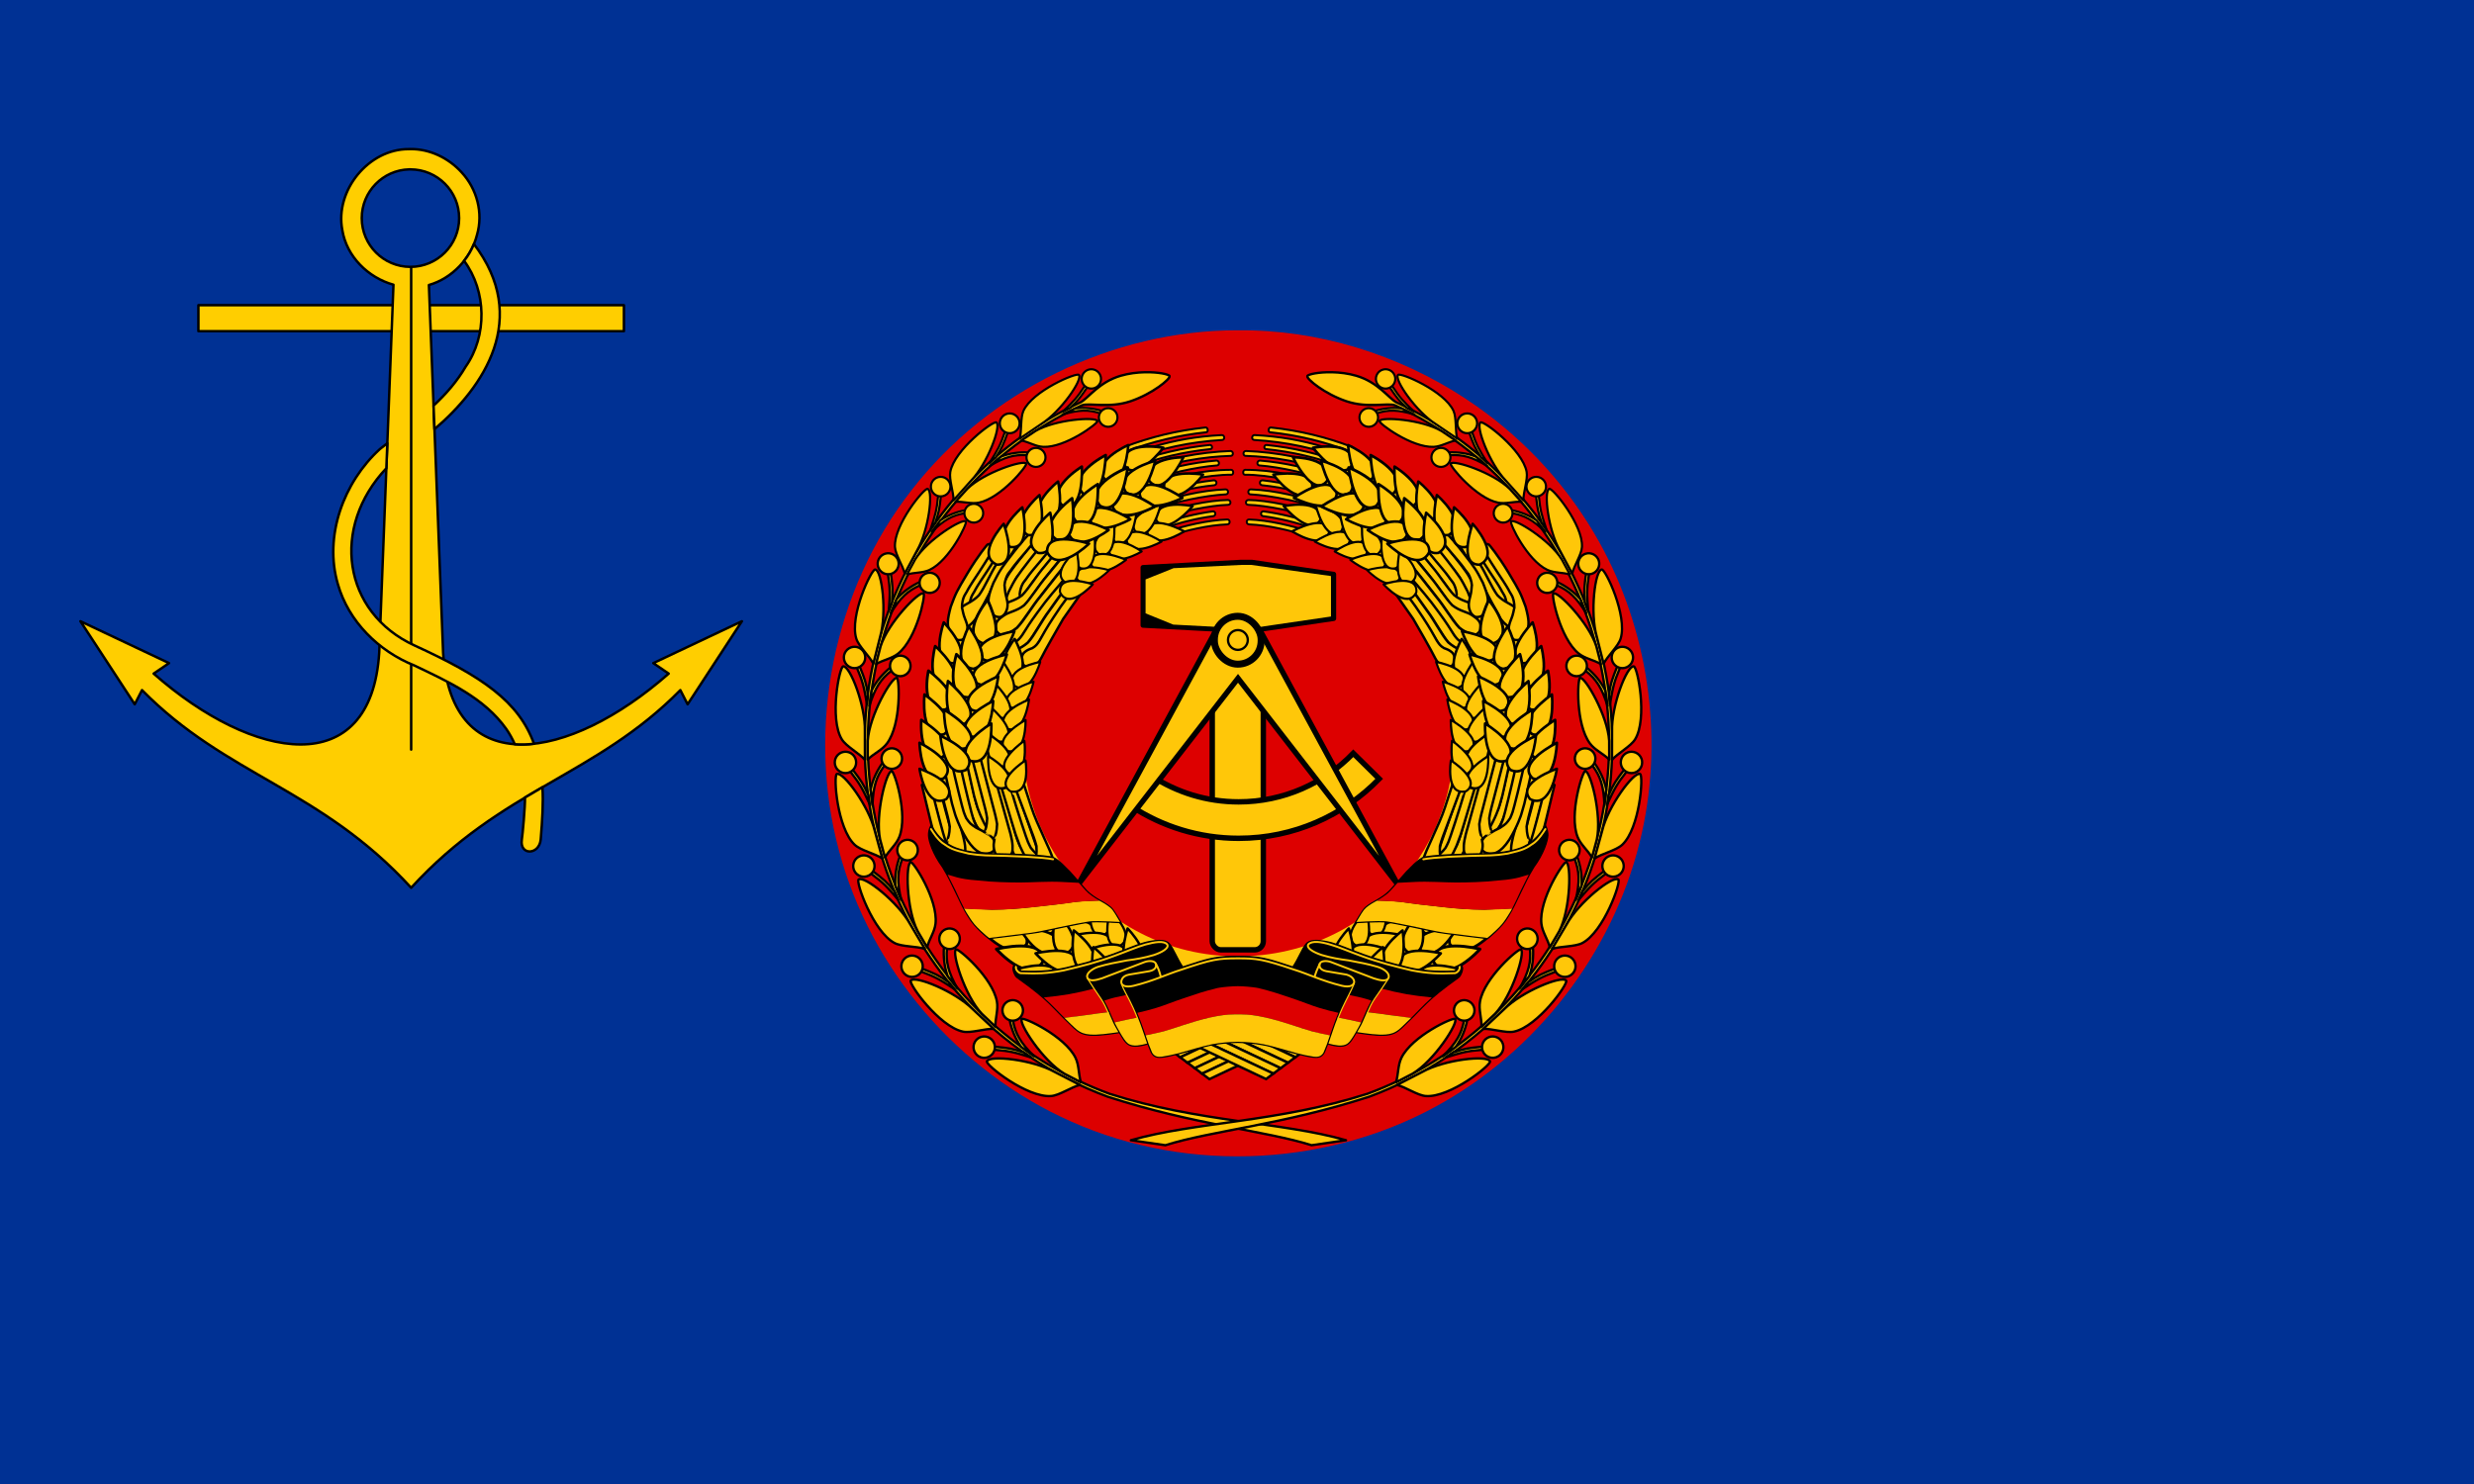 <?xml version="1.0" encoding="UTF-8" standalone="no"?>
<!-- Created with Inkscape (http://www.inkscape.org/) -->

<svg id="svg1379" sodipodi:version="0.32" inkscape:version="1.4 (86a8ad7, 2024-10-11)" width="1050" height="630" sodipodi:docname="OF-8_Command_flag_admiral_and_Chief_VM.svg" version="1.0" xmlns:inkscape="http://www.inkscape.org/namespaces/inkscape" xmlns:sodipodi="http://sodipodi.sourceforge.net/DTD/sodipodi-0.dtd" xmlns:xlink="http://www.w3.org/1999/xlink" xmlns="http://www.w3.org/2000/svg" xmlns:svg="http://www.w3.org/2000/svg" xmlns:rdf="http://www.w3.org/1999/02/22-rdf-syntax-ns#" xmlns:cc="http://creativecommons.org/ns#" xmlns:dc="http://purl.org/dc/elements/1.1/">
  <defs id="defs1382" />
  <sodipodi:namedview showgrid="false" id="base" pagecolor="#ffffff" bordercolor="#666666" borderopacity="1.0" inkscape:pageopacity="0.0" inkscape:pageshadow="2" inkscape:window-width="1366" inkscape:window-height="705" inkscape:zoom="1" inkscape:cx="525" inkscape:cy="315" inkscape:window-x="-8" inkscape:window-y="-8" inkscape:current-layer="g4161" showguides="true" inkscape:guide-bbox="true" inkscape:showpageshadow="false" inkscape:pagecheckerboard="0" inkscape:deskcolor="#d1d1d1" inkscape:window-maximized="1" />
  <g id="g10806" transform="translate(-896.575,-868.58)">
    <g id="g2552">
      <g id="g4161">
        <rect style="fill:#003194;fill-opacity:1;fill-rule:nonzero;stroke:none;stroke-width:6;stroke-linecap:butt;stroke-linejoin:round;stroke-miterlimit:4;stroke-dasharray:none;stroke-opacity:1" id="rect2884" width="1050" height="630" x="896.575" y="868.58" />
        <g id="g2700" transform="matrix(0.167,0,0,0.167,1136.478,904.649)">
          <path id="path1533" d="m 1709.312,623.606 c -319.049,-0.416 -633.726,154.282 -828.814,405.897 -199.375,254.651 -269.08,604.888 -184.832,917.096 80.423,302.315 303.9,561.717 589.463,688.135 301.629,135.279 667.887,114.685 952.804,-52.277 250.703,-145.742 435.578,-398.395 498.274,-681.67 55.295,-248.15 15.291,-515.764 -107.914,-737.778 -75.882,-136.555 -183.1,-255.238 -310.594,-345.265 -165.94,-117.545 -366.5,-187.833 -570.547,-193.699 -12.608,-0.415 -25.227,-0.52 -37.841,-0.437 z" style="opacity:1;fill:#dd0000;fill-opacity:1;fill-rule:nonzero;stroke:none;stroke-width:4;stroke-linecap:butt;stroke-linejoin:round;stroke-miterlimit:4;stroke-dasharray:none;stroke-opacity:1" />
          <path id="rect1" style="fill:#ffc709;stroke-width:13.44;stroke-linejoin:bevel;paint-order:stroke fill markers" d="m 1104.994,1570.831 h 1211.162 l -177.044,722.677 h -857.074 z" sodipodi:nodetypes="ccccc" />
          <path style="fill:#dd0000;fill-opacity:1;fill-rule:nonzero;stroke:none;stroke-width:2.086;stroke-linecap:butt;stroke-linejoin:round;stroke-miterlimit:4;stroke-dasharray:none;stroke-opacity:1" d="m 1709.916,1119.83 c -166.411,-0.217 -330.542,80.472 -432.297,211.71 -103.991,132.822 -140.348,315.501 -96.406,478.344 41.948,157.683 158.51,292.984 307.455,358.921 157.326,70.559 348.36,59.818 496.969,-27.267 130.763,-76.017 227.191,-207.797 259.893,-355.549 28.841,-129.431 7.975,-269.015 -56.286,-384.814 -39.579,-71.225 -95.502,-133.128 -162.001,-180.085 -86.552,-61.31 -191.161,-97.971 -297.589,-101.031 -6.576,-0.216 -13.158,-0.271 -19.738,-0.228 z" id="path1" />
          <g transform="matrix(1,0,0,1,-0.201,-1.209)" id="g4100">
            <g id="g2219">
              <use x="0" y="0" xlink:href="#path1459" id="use3755" transform="matrix(-1,0,0,1,3344.188,-55.4)" width="744.094" height="1052.362" />
              <use x="0" y="0" xlink:href="#path1459" id="use3753" transform="matrix(-1,0,0,1,3362.762,-41.478)" width="744.094" height="1052.362" />
              <use x="0" y="0" xlink:href="#path1459" id="use3751" transform="matrix(-1,0,0,1,3381.317,-27.626)" width="744.094" height="1052.362" />
              <use x="0" y="0" xlink:href="#path1459" id="use3749" transform="matrix(-1,0,0,1,3399.832,-13.725)" width="744.094" height="1052.362" />
              <use x="0" y="0" xlink:href="#path1459" id="use3747" transform="matrix(-1,0,0,1,3418.376,0.166)" width="744.094" height="1052.362" />
              <use x="0" y="0" xlink:href="#path1459" id="use2229" transform="translate(74.619,-55.507)" width="744.094" height="1052.362" />
              <use x="0" y="0" xlink:href="#path1459" id="use2227" transform="translate(55.839,-41.547)" width="744.094" height="1052.362" />
              <use x="0" y="0" xlink:href="#path1459" id="use2225" transform="translate(37.06,-27.587)" width="744.094" height="1052.362" />
              <use x="0" y="0" xlink:href="#path1459" id="use2222" transform="translate(18.475,-13.765)" width="744.094" height="1052.362" />
              <path style="opacity:1;fill:#ffc709;fill-opacity:1;fill-rule:evenodd;stroke:#000000;stroke-width:6.25;stroke-linecap:butt;stroke-linejoin:miter;stroke-miterlimit:4;stroke-dasharray:none;stroke-opacity:1" d="m 1605.675,2445.314 175.518,82.975 18.545,-13.92 -164.755,-77.689 z" id="path1459" sodipodi:nodetypes="ccccc" />
            </g>
            <g id="g1991">
              <path style="fill:#000000;fill-opacity:1;stroke:#000000;stroke-width:12.5;stroke-linecap:butt;stroke-linejoin:round;stroke-miterlimit:5;stroke-dashoffset:0;stroke-opacity:1" d="m 1718.029,1214.375 -249.531,13.406 v 66.594 13.812 66.594 l 249.531,13.406 h 27.031 l 208.062,-30.562 v -49.438 -13.812 -49.438 l -208.062,-30.562 z" id="rect2939" />
              <rect ry="21.866" y="1464.953" x="1644.46" height="734.849" width="129.763" id="rect15740" style="fill:#ffc709;fill-opacity:1;stroke:#000000;stroke-width:13.75;stroke-linecap:butt;stroke-linejoin:round;stroke-miterlimit:4;stroke-dashoffset:0;stroke-opacity:1" rx="21.866" />
              <path style="fill:#ffc709;fill-opacity:1;stroke:#000000;stroke-width:13.75;stroke-linecap:butt;stroke-linejoin:miter;stroke-miterlimit:4;stroke-dashoffset:0;stroke-opacity:1" d="m 2002.873,1700.094 c -73.748,76.148 -176.982,123.562 -291.281,123.562 -81.712,0 -157.749,-24.284 -221.437,-65.906 l -51.906,76.719 c 78.503,51.663 172.402,81.812 273.343,81.812 140.092,0 266.668,-58.007 357.218,-151.187 z" id="path2826" />
              <path style="fill:#ffc709;fill-opacity:1;fill-rule:evenodd;stroke:#000000;stroke-width:13.75;stroke-linecap:butt;stroke-linejoin:miter;stroke-miterlimit:4;stroke-opacity:1" d="m 1662.748,1371.5 -357.406,660.156 404.593,-522.125 404.624,522.125 -357.374,-660.156 -47.219,66.312 z" id="path1305" />
              <path sodipodi:nodetypes="ccccccccccccc" style="fill:#ffc709;fill-opacity:1;stroke:#00ca00;stroke-width:0;stroke-linecap:butt;stroke-linejoin:round;stroke-miterlimit:5;stroke-dashoffset:0;stroke-opacity:1" d="m 1717.596,1221.353 -171.404,8.214 -71.18,28.572 v 86.284 l 70.25,28.572 172.334,9.145 h 26.279 l 202.27,-29.668 v -44.337 -12.777 -45.732 l -202.27,-28.272 z" id="path2072" />
              <rect ry="59.397" y="1351.864" x="1649.899" height="121.744" width="118.793" id="rect8156" style="fill:#ffc709;fill-opacity:1;stroke:#000000;stroke-width:17.717;stroke-linecap:butt;stroke-linejoin:round;stroke-miterlimit:5;stroke-dashoffset:0;stroke-opacity:1" rx="59.397" />
              <circle transform="matrix(0.949,0,0,0.949,88.46,71.264)" id="path13464" style="fill:#ffc709;fill-opacity:1;stroke:#000000;stroke-width:6.25;stroke-linecap:butt;stroke-linejoin:round;stroke-miterlimit:4;stroke-dashoffset:0;stroke-opacity:1" cx="1708.328" cy="1412.916" r="26.518" />
            </g>
            <g id="g10675">
              <path style="fill:#ffc709;fill-opacity:1;fill-rule:evenodd;stroke:none;stroke-width:1px;stroke-linecap:butt;stroke-linejoin:miter;stroke-opacity:1" d="m 1247.353,2299.715 -224.596,-251.161 -88.148,-315.159 31.395,-291.009 143.693,-278.934 222.181,-171.466 132.826,-49.508 37.433,54.338 65.205,19.32 -37.433,31.395 -4.83,80.903 -227.011,148.523 -137.655,229.426 -13.283,258.406 68.828,224.596 263.236,251.161 z" id="path2946" />
              <g id="g27242">
                <use x="0" y="0" xlink:href="#path3660" id="use8212" transform="rotate(-1.89,3472.059,2550.253)" width="744.094" height="1052.362" />
                <use x="0" y="0" xlink:href="#path8216" id="use8978" transform="rotate(-2.066,2237.845,4254.955)" width="744.094" height="1052.362" />
                <use x="0" y="0" xlink:href="#path8216" id="use8976" transform="translate(-120.225,6.374)" width="744.094" height="1052.362" />
                <use x="0" y="0" xlink:href="#path3660" id="use6694" transform="matrix(1,-0.02,0.02,1,-84.543,89.982)" width="744.094" height="1052.362" />
                <use x="0" y="0" xlink:href="#path3660" id="use8990" transform="matrix(0.886,1.766287e-4,-1.968885e-4,0.988,147.291,-0.549)" width="744.094" height="1052.362" />
                <use x="0" y="0" xlink:href="#path3660" id="use8994" transform="translate(56.086,-19.554)" width="744.094" height="1052.362" />
                <use x="0" y="0" xlink:href="#path8216" id="use8992" transform="translate(-25.226,-14.844)" width="744.094" height="1052.362" />
                <use x="0" y="0" xlink:href="#path8216" id="use8980" transform="rotate(-3.49,1623.299,861.923)" width="744.094" height="1052.362" />
                <use x="0" y="0" xlink:href="#path3660" id="use8982" transform="matrix(1,-0.03,0.03,1,80.701,100.789)" width="744.094" height="1052.362" />
                <use x="0" y="0" xlink:href="#path3660" id="use8998" transform="translate(23.908,16.696)" width="744.094" height="1052.362" />
                <path style="fill:#ffc709;fill-opacity:1;fill-rule:evenodd;stroke:#000000;stroke-width:6.25;stroke-linecap:butt;stroke-linejoin:round;stroke-miterlimit:4;stroke-opacity:1" d="m 991.042,1855.707 c 0,0 8.816,28.994 30.208,63.998 23.738,36.412 41.25,34.846 41.25,34.846 0,0 26.614,4.846 30.368,-15.942 1.408,-20.789 -12.669,-28.277 -12.669,-28.746 0,0.469 -15.356,-11.274 -35.194,-20.158 -17.023,-11.23 -15.931,-11.005 -25.785,-24.613 -6.1,-15.485 -4.219,-4.702 -19.219,-65.23 -15,-60.528 -21.254,-94.227 -21.723,-94.227 l -21.49,4.219 19.463,88.136 6.815,30.032 z" id="path3660" sodipodi:nodetypes="ccccccccccccc" />
                <path style="fill:#ffc709;fill-opacity:1;fill-rule:evenodd;stroke:#000000;stroke-width:6.25;stroke-linecap:butt;stroke-linejoin:round;stroke-miterlimit:4;stroke-opacity:1" d="m 1049.228,1688.656 40.824,156.987 c 0,0 4.887,17.056 7.605,34.465 -0.567,20.693 -4.535,28.816 -4.535,28.816 -0.469,0 -2.601,10.942 -4.009,22.192 -0.939,15.473 5.575,26.246 5.575,25.777 0,0.469 4.996,8.281 20.158,9.688 17.508,-0.469 20.154,-12.969 20.154,-12.969 0,0 2.703,-1.25 1.977,-18.75 -0.727,-17.5 -9.477,-45 -9.477,-45 l -58.75,-211.999 z" id="path8216" sodipodi:nodetypes="cccccccccccc" />
                <use x="0" y="0" xlink:href="#path3660" id="use8988" transform="rotate(-4.254,2118.741,-308.624)" width="744.094" height="1052.362" />
                <path style="fill:#ffc709;fill-opacity:1;fill-rule:evenodd;stroke:#000000;stroke-width:6.25;stroke-linecap:butt;stroke-linejoin:round;stroke-miterlimit:4;stroke-opacity:1" d="m 1130.624,1752.822 56.093,149.925 c 0,0 6.544,16.225 10.965,33.105 1.479,20.6 -1.665,29.215 -1.665,29.215 -0.467,0.066 -1.507,11.218 -1.796,22.572 0.594,15.476 8.134,25.242 8.088,24.776 0.046,0.465 5.785,7.508 21.001,6.768 17.363,-2.932 18.76,-15.7 18.76,-15.7 0,0 2.565,-16.636 -2.232,-32.949 -3.858,-20.536 -40.613,-87.867 -55.159,-133.384 l -32.425,-99.188 z" id="use8984" sodipodi:nodetypes="cccccccccccc" />
              </g>
              <g id="g27290">
                <use height="1052.362" width="744.094" transform="translate(35.036,6.846)" id="use5966" xlink:href="#path1399" y="0" x="0" />
                <use height="1052.362" width="744.094" transform="translate(19.367,-0.654)" id="use5964" xlink:href="#path1399" y="0" x="0" />
                <use height="1052.362" width="744.094" transform="rotate(7.458,1442.696,2300.196)" id="use5968" xlink:href="#path1399" y="0" x="0" />
                <use height="1052.362" width="744.094" transform="rotate(-8.402,933.961,2090.926)" id="use5962" xlink:href="#path5202" y="0" x="0" />
                <path sodipodi:nodetypes="cccczcccccczc" id="path1399" d="m 1072.69,1170.142 c 0,0 -21.079,23.844 -50.19,72.22 -28.173,47.437 -29.369,49.377 -42.5,85 -9.377,34.684 -9.465,46.408 -2.965,65.781 8.376,15.619 16.577,18.907 24.215,19.219 7.643,0.312 11.566,-1.782 17.184,-10.414 11.25,-25.525 -2.931,-38.336 -7.184,-59.586 -4.254,-21.25 -2.492,-4.917 -2.5,-20.654 2.338,-20.899 8.904,-26.372 11.719,-32.003 4.223,-7.977 7.197,-13.982 30.781,-49.176 24.523,-37.539 36.25,-58.167 36.25,-58.167 0,0 2.586,-8.389 -3.079,-12.5 -5.433,-3.943 -11.731,0.28 -11.731,0.28 z" style="fill:#ffc709;fill-opacity:1;fill-rule:evenodd;stroke:#000000;stroke-width:6.25;stroke-linecap:butt;stroke-linejoin:miter;stroke-miterlimit:4;stroke-opacity:1" />
                <use height="1052.362" width="744.094" transform="translate(-22.622,-33.453)" id="use5972" xlink:href="#path5202" y="0" x="0" />
                <use height="1052.362" width="744.094" transform="rotate(6.718,1377.739,2562.182)" id="use2920" xlink:href="#path1399" y="0" x="0" />
                <use height="1052.362" width="744.094" transform="translate(-5.051,-25.441)" id="use5970" xlink:href="#path5202" y="0" x="0" />
                <use height="1052.362" width="744.094" transform="rotate(6.949,1534.894,2190.836)" id="use2918" xlink:href="#path1399" y="0" x="0" />
                <path sodipodi:nodetypes="cccccccccc" id="path5202" d="m 1286.664,1173.427 c 0,0 -46.059,55.185 -62.915,76.435 -20.141,23.127 -40.427,57.023 -57.5,74.061 -19.888,15.631 -37.496,16.092 -51.25,25.939 -15.631,10.316 -19.061,15.934 -21.25,26.25 -1.719,14.069 10.527,26.25 25,23.75 14.004,0.316 32.5,-19.499 32.5,-19.499 0,0 25.15,-34.354 42.5,-58.001 38.466,-56.494 110.746,-137.5 110.746,-137.5 z" style="fill:#ffc709;fill-opacity:1;fill-rule:evenodd;stroke:#000000;stroke-width:6.25;stroke-linecap:butt;stroke-linejoin:miter;stroke-miterlimit:4;stroke-opacity:1" />
                <use height="1052.362" width="744.094" transform="matrix(1.106,-0.044,0.053,1.048,-211.825,44.918)" id="use5976" xlink:href="#path5202" y="0" x="0" />
                <use height="1052.362" width="744.094" transform="rotate(2.963,1455.412,554.904)" id="use4442" xlink:href="#path2922" y="0" x="0" />
                <use height="1052.362" width="744.094" transform="matrix(1.125,-0.125,0.143,0.992,-325.248,250.87)" id="use5980" xlink:href="#path5202" y="0" x="0" />
                <path sodipodi:nodetypes="cccczccccccc" id="path2922" d="m 1324.204,1275.253 c 0,0 -6.229,8.363 -58.655,83.359 -47.265,81.566 -54.299,96.83 -54.299,96.83 0,0 -7.486,15.67 -15.618,20.67 -8.132,5 -22.424,5.239 -26.882,2.188 -4.251,-2.909 -6.561,-3.277 -8.75,-18.439 1.096,-9.062 3.527,-12.779 7.088,-16.34 7.298,-6.149 11.134,-7.314 20.309,-10.76 8.973,-5.259 12.281,-10.049 18.115,-18.916 11.406,-20.209 16.454,-30.062 35.838,-59.656 25.087,-39.079 45.157,-63.142 68.334,-93.953 z" style="opacity:1;fill:#ffc709;fill-opacity:1;fill-rule:evenodd;stroke:#000000;stroke-width:6.25;stroke-linecap:butt;stroke-linejoin:miter;stroke-miterlimit:4;stroke-opacity:1" />
              </g>
              <g id="g27306">
                <path sodipodi:nodetypes="ccccc" style="opacity:1;fill:#ffc709;fill-opacity:1;stroke:#000000;stroke-width:5.138;stroke-linecap:round;stroke-linejoin:round;stroke-miterlimit:4;stroke-dashoffset:0;stroke-opacity:1" d="m 1627.156,871.969 c -72.039,7.589 -141.315,24.504 -206.531,49.656 l 5.562,11.156 c 65.151,-24.995 133.588,-41.325 202.969,-48.688 6.042,-0.687 4.704,-12.779 -2,-12.125 z" id="path2939" />
                <path sodipodi:nodetypes="cccccc" style="opacity:1;fill:#ffc709;fill-opacity:1;stroke:#000000;stroke-width:5;stroke-linecap:round;stroke-linejoin:round;stroke-miterlimit:4;stroke-dashoffset:0;stroke-opacity:1" d="m 1668.812,891.219 c -66.162,3.428 -119.491,13.526 -174.594,29.625 -21.416,6.145 -42.544,13.261 -63.344,21.25 l 5.656,11.312 c 74.64,-28.389 153.643,-45.218 233.375,-49.75 7.35,-0.792 6.315,-12.317 -1.094,-12.438 z" id="path4497" />
                <path sodipodi:nodetypes="ccccc" style="opacity:1;fill:#ffc709;fill-opacity:1;stroke:#000000;stroke-width:5;stroke-linecap:round;stroke-linejoin:round;stroke-miterlimit:4;stroke-dashoffset:0;stroke-opacity:1" d="m 1638.188,916.406 c -67.277,6.84 -133.733,22.317 -197,46.25 l 4.75,9.5 c 62.308,-23.443 127.749,-38.577 193.969,-45.375 6.136,-0.44 4.892,-10.942 -1.719,-10.375 z" id="path4523" />
                <path sodipodi:nodetypes="ccccc" style="opacity:1;fill:#ffc709;fill-opacity:1;stroke:#000000;stroke-width:5;stroke-linecap:round;stroke-linejoin:round;stroke-miterlimit:4;stroke-dashoffset:0;stroke-opacity:1" d="m 1449.688,979.656 5.625,11.219 c 88.962,-32.381 168.245,-44.792 236.406,-46.812 7.067,-0.435 7.09,-11.94 -0.938,-12.375 -77.424,2.686 -166.493,19.968 -241.094,47.969 z" id="path4553" />
                <path sodipodi:nodetypes="ccccc" style="opacity:1;fill:#ffc709;fill-opacity:1;stroke:#000000;stroke-width:5;stroke-linecap:round;stroke-linejoin:round;stroke-miterlimit:4;stroke-dashoffset:0;stroke-opacity:1" d="M 1654.688,956.062 C 1595.424,960.964 1528.736,974.903 1460,1000.25 l 5.75,11.469 c 59.114,-21.889 138.312,-39.447 191.094,-43.344 7.331,-1.085 5.606,-12.904 -2.156,-12.312 z" id="path4576" />
                <path sodipodi:nodetypes="ccccc" style="opacity:1;fill:#ffc709;fill-opacity:1;stroke:#000000;stroke-width:5;stroke-linecap:round;stroke-linejoin:round;stroke-miterlimit:4;stroke-dashoffset:0;stroke-opacity:1" d="m 1471.375,1022.906 5.594,11.188 c 60.176,-22.089 158.977,-42.998 216.344,-42.031 6.196,-0.487 5.683,-12.044 -0.531,-12.531 -71.941,-0.037 -147.154,16.439 -221.406,43.375 z" id="path4611" />
                <path sodipodi:nodetypes="ccccc" style="opacity:1;fill:#ffc709;fill-opacity:1;stroke:#000000;stroke-width:5;stroke-linecap:round;stroke-linejoin:round;stroke-miterlimit:4;stroke-dashoffset:0;stroke-opacity:1" d="m 1648.125,1006.219 c -56.398,6.454 -112.14,19.568 -165.531,39.094 l 5.594,11.156 c 50.277,-18.164 105.781,-32.172 161.375,-37.719 8.242,-1.158 7.092,-13.05 -1.438,-12.531 z" id="path4640" />
                <path sodipodi:nodetypes="ccccc" style="opacity:1;fill:#ffc709;fill-opacity:1;stroke:#000000;stroke-width:5;stroke-linecap:round;stroke-linejoin:round;stroke-miterlimit:4;stroke-dashoffset:0;stroke-opacity:1" d="m 1493.75,1067.594 5.625,11.187 c 49.246,-17.663 127.052,-34.129 180,-36.875 7.696,-0.875 6.671,-12.483 -1.062,-12.687 -61.984,2.355 -129.527,19.075 -184.562,38.375 z" id="path4671" />
                <path sodipodi:nodetypes="ccccc" style="opacity:1;fill:#ffc709;fill-opacity:1;stroke:#000000;stroke-width:5;stroke-linecap:round;stroke-linejoin:round;stroke-miterlimit:4;stroke-dashoffset:0;stroke-opacity:1" d="m 1683.906,1056.219 c -45.906,0.347 -126.339,17.259 -177.969,35.656 l 5.625,11.219 c 49.352,-17.463 130.653,-33.535 172.938,-34.531 8.523,-0.09 8.325,-12.254 -0.594,-12.344 z" id="path4700" />
                <path sodipodi:nodetypes="ccccc" style="opacity:1;fill:#ffc709;fill-opacity:1;stroke:#000000;stroke-width:5;stroke-linecap:round;stroke-linejoin:round;stroke-miterlimit:4;stroke-dashoffset:0;stroke-opacity:1" d="m 1644.75,1085.25 c -43.047,6.133 -85.594,16.451 -126.656,30.906 l 5.594,11.156 c 39.216,-14.211 82.914,-24.7 123.656,-30.031 7.856,-1.662 5.986,-13.723 -2.594,-12.031 z" id="path4730" />
                <path sodipodi:nodetypes="ccccc" style="opacity:1;fill:#ffc709;fill-opacity:1;stroke:#000000;stroke-width:5;stroke-linecap:round;stroke-linejoin:round;stroke-miterlimit:4;stroke-dashoffset:0;stroke-opacity:1" d="m 1682.312,1105.812 c -47.42,1.698 -109.339,15.642 -153.781,31.188 l 5.625,11.219 c 41.43,-14.296 100.578,-28.175 148.344,-29.906 8.659,-0.477 7.925,-13.029 -0.188,-12.5 z" id="path4762" />
                <use height="1052.362" width="744.094" transform="matrix(-0.343,0.887,-0.905,-0.334,3477.79,854.275)" id="use4450" xlink:href="#path1334" y="0" x="0" />
                <use x="0" y="0" xlink:href="#path1334" id="use2130" transform="matrix(-0.615,-0.669,-0.684,0.602,3316.868,691.159)" width="744.094" height="1052.362" />
                <use height="1052.362" width="744.094" transform="matrix(0.083,0.914,-0.907,0.084,3016.55,99.302)" id="use4466" xlink:href="#path1334" y="0" x="0" />
                <use x="0" y="0" xlink:href="#path1334" id="use2128" transform="matrix(-0.533,-0.689,-0.688,0.541,3192.195,841.391)" width="744.094" height="1052.362" />
                <use height="1052.362" width="744.094" transform="matrix(0.19,0.877,-0.878,0.19,2808.218,-31.802)" id="use4458" xlink:href="#path1334" y="0" x="0" />
                <use x="0" y="0" xlink:href="#path1334" id="use2126" transform="matrix(-0.491,-0.685,-0.654,0.547,3044.978,852.348)" width="744.094" height="1052.362" />
                <use height="1052.362" width="744.094" transform="matrix(0.366,0.78,-0.814,0.351,2481.48,-198.43)" id="use4460" xlink:href="#path1334" y="0" x="0" />
                <use height="1052.362" width="744.094" transform="matrix(-0.637,-0.598,-0.6,0.653,3042.67,610.864)" id="use4452" xlink:href="#path1334" y="0" x="0" />
                <use height="1052.362" width="744.094" transform="matrix(-0.67,-0.481,-0.485,0.675,2829.417,493.665)" id="use4454" xlink:href="#path1334" y="0" x="0" />
                <use height="1052.362" width="744.094" transform="matrix(0.371,0.758,-0.797,0.353,2397.734,-146.032)" id="use4462" xlink:href="#path1334" y="0" x="0" />
                <use height="1052.362" width="744.094" transform="matrix(0.463,0.718,-0.743,0.447,2175.161,-239.825)" id="use4464" xlink:href="#path1334" y="0" x="0" />
                <use height="1052.362" width="744.094" transform="matrix(-0.676,-0.537,-0.485,0.733,2793.343,479.053)" id="use4456" xlink:href="#path1334" y="0" x="0" />
                <use height="1052.362" width="744.094" transform="matrix(-0.346,1.022,-0.995,-0.353,3562.619,617.299)" id="use4468" xlink:href="#path1334" y="0" x="0" />
                <use height="1052.362" width="744.094" transform="matrix(0.276,0.987,-1.002,0.271,2925.568,-443.521)" id="use4470" xlink:href="#path1334" y="0" x="0" />
                <use height="1052.362" width="744.094" transform="matrix(0.329,1.06,-1.033,0.339,2874.447,-601.977)" id="use4472" xlink:href="#path1334" y="0" x="0" />
                <use height="1052.362" width="744.094" transform="matrix(0.394,1.005,-0.975,0.407,2654.295,-641.523)" id="use4474" xlink:href="#path1334" y="0" x="0" />
                <use height="1052.362" width="744.094" transform="matrix(0.529,0.875,-0.893,0.511,2329.721,-667.553)" id="use4476" xlink:href="#path1334" y="0" x="0" />
                <use height="1052.362" width="744.094" transform="matrix(0.553,0.869,-0.872,0.55,2224.343,-695.508)" id="use4478" xlink:href="#path1334" y="0" x="0" />
                <use height="1052.362" width="744.094" transform="matrix(0.546,0.87,-0.876,0.539,2193.914,-646.094)" id="use4480" xlink:href="#path1334" y="0" x="0" />
                <use height="1052.362" width="744.094" transform="matrix(0.643,0.795,-0.795,0.644,1918.417,-719.244)" id="use4482" xlink:href="#path1334" y="0" x="0" />
                <use x="0" y="0" xlink:href="#path1334" id="use2142" transform="matrix(-0.902,-0.482,-0.476,0.914,3261.291,-164.293)" width="744.094" height="1052.362" />
                <use x="0" y="0" xlink:href="#path1334" id="use2124" transform="matrix(-0.151,1.076,-0.989,-0.165,3427.625,265.658)" width="744.094" height="1052.362" />
                <use x="0" y="0" xlink:href="#path1334" id="use2140" transform="matrix(-0.625,-0.863,-0.861,0.626,3629.281,738.961)" width="744.094" height="1052.362" />
                <use x="0" y="0" xlink:href="#path1334" id="use2122" transform="matrix(0.113,1.054,-1.068,0.112,3255.83,-187.438)" width="744.094" height="1052.362" />
                <use x="0" y="0" xlink:href="#path1334" id="use2138" transform="matrix(-0.643,-0.895,-0.86,0.669,3573.671,714.918)" width="744.094" height="1052.362" />
                <use x="0" y="0" xlink:href="#path1334" id="use2136" transform="matrix(-0.631,-0.811,-0.803,0.638,3401.265,725.676)" width="744.094" height="1052.362" />
                <use x="0" y="0" xlink:href="#path1334" id="use2120" transform="matrix(0.243,1.15,-1.131,0.247,3178.236,-491.238)" width="744.094" height="1052.362" />
                <use x="0" y="0" xlink:href="#path1334" id="use2114" transform="matrix(0.42,0.998,-1.023,0.41,2755.035,-595.91)" width="744.094" height="1052.362" />
                <use x="0" y="0" xlink:href="#path1334" id="use2134" transform="matrix(-0.701,-0.75,-0.713,0.736,3252.822,527.553)" width="744.094" height="1052.362" />
                <use x="0" y="0" xlink:href="#path1334" id="use2116" transform="matrix(0.518,0.963,-0.977,0.51,2521.404,-702.495)" width="744.094" height="1052.362" />
                <use x="0" y="0" xlink:href="#path1334" id="use2118" transform="matrix(0.555,0.88,-0.893,0.547,2286.381,-655.249)" width="744.094" height="1052.362" />
                <use x="0" y="0" xlink:href="#path1334" id="use2132" transform="matrix(-0.843,-0.63,-0.636,0.836,3196.744,280.274)" width="744.094" height="1052.362" />
              </g>
              <g id="g27219">
                <use height="1052.362" width="744.094" transform="matrix(1.026,-0.528,0.573,0.907,-861.659,1048.425)" id="use1374" xlink:href="#path1334" y="0" x="0" />
                <use height="1052.362" width="744.094" transform="matrix(0.997,-0.643,0.649,0.987,-930.816,1060.041)" id="use1372" xlink:href="#path1334" y="0" x="0" />
                <use height="1052.362" width="744.094" transform="matrix(0.815,-0.58,0.58,0.815,-592.241,1352.839)" id="use1370" xlink:href="#path1334" y="0" x="0" />
                <use x="0" y="0" xlink:href="#path1334" id="use2900" transform="matrix(-0.638,0.77,0.77,0.638,447.743,256.136)" width="744.094" height="1052.362" />
                <use height="1052.362" width="744.094" transform="matrix(0.97,-0.373,0.369,0.981,-359.44,775.603)" id="use1376" xlink:href="#path1334" y="0" x="0" style="opacity:1" />
                <use height="1052.362" width="744.094" transform="matrix(0.872,-0.489,0.489,0.872,-387.22,1051.731)" id="use1396" xlink:href="#path1334" y="0" x="0" />
                <use height="1052.362" width="744.094" transform="matrix(-0.582,0.852,0.843,0.588,306.333,315.273)" id="use1384" xlink:href="#path1334" y="0" x="0" />
                <use height="1052.362" width="744.094" transform="matrix(0.884,-0.56,0.565,0.875,-583.406,1190.914)" id="use1378" xlink:href="#path1334" y="0" x="0" />
                <use height="1052.362" width="744.094" transform="matrix(-0.464,0.835,0.805,0.521,355.423,408.478)" id="use1392" xlink:href="#path1334" y="0" x="0" />
                <use height="1052.362" width="744.094" transform="matrix(0.801,-0.522,0.523,0.8,-338.183,1241.306)" id="use1394" xlink:href="#path1334" y="0" x="0" />
                <use height="1052.362" width="744.094" transform="matrix(-0.508,0.751,0.761,0.494,518.206,565.621)" id="use1388" xlink:href="#path1334" y="0" x="0" />
                <use height="1052.362" width="744.094" transform="matrix(0.756,-0.655,0.655,0.756,-495.344,1475.821)" id="use1390" xlink:href="#path1334" y="0" x="0" />
                <use height="1052.362" width="744.094" transform="matrix(-0.486,0.917,0.919,0.485,131.567,481.125)" id="use1382" xlink:href="#path1334" y="0" x="0" />
                <use height="1052.362" width="744.094" transform="matrix(-0.479,0.878,0.878,0.479,246.401,569.174)" id="use1380" xlink:href="#path1334" y="0" x="0" />
                <use height="1052.362" width="744.094" transform="matrix(-0.6,0.8,0.8,0.6,577.924,381.368)" id="use1386" xlink:href="#path1334" y="0" x="0" />
              </g>
              <g id="g27258">
                <use x="0" y="0" xlink:href="#path1334" id="use1342" transform="matrix(0.936,0.489,-0.497,0.916,983.921,-666.368)" width="744.094" height="1052.362" />
                <use x="0" y="0" xlink:href="#path1334" id="use1340" transform="matrix(0.98,0.422,-0.428,0.957,802.465,-617.112)" width="744.094" height="1052.362" />
                <use x="0" y="0" xlink:href="#path1334" id="use1338" transform="matrix(1.065,0.358,-0.386,0.966,635.747,-512.668)" width="744.094" height="1052.362" />
                <use height="1052.362" width="744.094" transform="matrix(1.034,0.279,-0.273,1.068,457.004,-558.32)" id="use5890" xlink:href="#path1334" y="0" x="0" />
                <use height="1052.362" width="744.094" transform="matrix(1.049,0.23,-0.236,1.025,370.937,-374.891)" id="use5888" xlink:href="#path1334" y="0" x="0" />
                <use x="0" y="0" xlink:href="#path1334" id="use2123" transform="matrix(0.804,0.782,-0.836,0.751,1803.706,-700.167)" width="744.094" height="1052.362" />
                <use x="0" y="0" xlink:href="#path1334" id="use2121" transform="matrix(-1.042,-0.175,-0.177,1.033,2387.776,-249.431)" width="744.094" height="1052.362" />
                <use x="0" y="0" xlink:href="#path1334" id="use2119" transform="matrix(0.88,0.611,-0.627,0.857,1323.951,-663.133)" width="744.094" height="1052.362" />
                <use height="1052.362" width="744.094" transform="matrix(0.72,0.61,-0.708,0.692,1725.51,-343.746)" id="use3630" xlink:href="#path1334" y="0" x="0" />
                <use height="1052.362" width="744.094" transform="matrix(-0.839,-0.141,-0.129,0.896,2187.226,36.142)" id="use3628" xlink:href="#path1334" y="0" x="0" />
                <use height="1052.362" width="744.094" transform="matrix(0.742,0.471,-0.501,0.793,1313.941,-339.037)" id="use3626" xlink:href="#path1334" y="0" x="0" />
                <use x="0" y="0" xlink:href="#path1334" id="use2117" transform="matrix(-1.023,-0.129,-0.128,1.034,2266.341,-233.742)" width="744.094" height="1052.362" />
                <use x="0" y="0" xlink:href="#path1334" id="use2115" transform="matrix(1.028,0.468,-0.476,1.01,896.681,-729.98)" width="744.094" height="1052.362" />
                <use height="1052.362" width="744.094" transform="matrix(-0.87,-0.036,-0.036,0.853,2036.286,66.667)" id="use3624" xlink:href="#path1334" y="0" x="0" />
                <use height="1052.362" width="744.094" transform="matrix(0.792,0.389,-0.447,0.757,1159.631,-141.373)" id="use3622" xlink:href="#path1334" y="0" x="0" />
                <use x="0" y="0" xlink:href="#path1334" id="use2113" transform="matrix(-1.059,0.051,0.052,1.053,1963.583,-373.046)" width="744.094" height="1052.362" />
                <use x="0" y="0" xlink:href="#path1334" id="use2111" transform="matrix(1.012,0.363,-0.338,1.087,649.492,-700.972)" width="744.094" height="1052.362" />
                <use height="1052.362" width="744.094" transform="matrix(-0.873,0.014,0.011,0.927,1945.742,-61.609)" id="use3620" xlink:href="#path1334" y="0" x="0" />
                <use height="1052.362" width="744.094" transform="matrix(0.821,0.328,-0.366,0.806,982.138,-111.394)" id="use3618" xlink:href="#path1334" y="0" x="0" />
                <use x="0" y="0" xlink:href="#path1334" id="use2109" transform="matrix(-1.038,0.123,0.123,1.041,1808.458,-354.409)" width="744.094" height="1052.362" />
                <use x="0" y="0" xlink:href="#path1334" id="use2107" transform="matrix(1.053,0.183,-0.175,1.098,319.075,-485.403)" width="744.094" height="1052.362" />
                <use height="1052.362" width="744.094" transform="matrix(1.048,0.13,-0.129,1.058,181.218,-283.991)" id="use5126" xlink:href="#path1334" y="0" x="0" />
                <use height="1052.362" width="744.094" transform="matrix(-0.89,0.163,0.16,0.871,1693.077,-46.419)" id="use3616" xlink:href="#path1334" y="0" x="0" />
                <use height="1052.362" width="744.094" transform="matrix(0.942,0.196,-0.25,0.906,659.685,-102.943)" id="use3614" xlink:href="#path1334" y="0" x="0" />
                <use x="0" y="0" xlink:href="#path1334" id="use2105" transform="matrix(-1.017,0.21,0.202,1.042,1647.379,-377.175)" width="744.094" height="1052.362" />
                <use x="0" y="0" xlink:href="#path1334" id="use1344" transform="matrix(1.029,0.072,-0.07,1.063,148.846,-258.281)" width="744.094" height="1052.362" />
                <use height="1052.362" width="744.094" transform="matrix(-0.865,0.245,0.253,0.862,1505.641,-51.742)" id="use3612" xlink:href="#path1334" y="0" x="0" />
                <use height="1052.362" width="744.094" transform="matrix(0.84,0.135,-0.167,0.915,608.985,-5.917)" id="use3610" xlink:href="#path1334" y="0" x="0" />
                <use height="1052.362" width="744.094" transform="matrix(-0.868,0.211,0.273,0.834,1476.512,77.494)" id="use3608" xlink:href="#path1334" y="0" x="0" />
                <path sodipodi:nodetypes="ccc" id="path1334" d="m 900.428,1739.538 c 0,0 15.461,103.827 68.067,77.083 35.912,-41.935 -68.067,-77.083 -68.067,-77.083 z" style="opacity:1;fill:#ffc709;fill-opacity:1;fill-rule:evenodd;stroke:#000000;stroke-width:6.289;stroke-linecap:butt;stroke-linejoin:round;stroke-miterlimit:4;stroke-opacity:1" />
              </g>
              <g id="g10284">
                <path sodipodi:nodetypes="ccccccccccccccc" id="path18882" d="m 1100.375,1955.656 c 0,0 -58.75,0.732 -97.934,-11.692 -51.443,-14.066 -71.932,-61.602 -71.932,-61.602 0,0 -7.54,10.884 -7.071,26.369 0.469,14.077 10.527,46.572 35.781,80.973 26.192,42.378 44.02,92.342 65.139,125.158 16.895,29.531 52.555,56.25 52.555,56.25 0,0 113.475,-13.565 124.454,-15.911 14.616,-2.229 114.882,-25.339 137.382,-26.589 22.5,-1.25 73.592,2.031 73.592,2.031 0,0 -17.986,-33.127 -26.666,-39.531 -17.362,-14.381 -38.346,-20.245 -60.063,-41.25 -11.863,-13.027 -31.863,-36.092 -43.112,-48.592 -14.066,-13.438 -24.685,-26.674 -40,-35.291 -12.5,-8.148 -142.124,-10.323 -142.124,-10.323 z" style="fill:#000000;fill-opacity:1;fill-rule:evenodd;stroke:#000000;stroke-width:3.125;stroke-linecap:butt;stroke-linejoin:miter;stroke-miterlimit:4;stroke-opacity:1" />
                <path sodipodi:nodetypes="ccccccccccccccc" id="path24965" d="m 1356.854,2074.496 c 0,0 -41.712,1.061 -61.792,3.633 -22.192,3.514 -69.893,9.28 -108.187,13.201 -34.403,3.8 -63.548,6.018 -102.375,6.428 l -70.52,-3.226 c 2.251,4.183 8.532,15.454 14.77,24.422 7.5,11.489 13.398,19.136 27.125,31.92 11.264,10.665 18.219,16.209 21.446,18.68 8.446,-0.942 61.798,-7.337 83.335,-10.316 35.439,-3.45 53.422,-8.193 94.226,-16.838 21.331,-4.348 70.769,-14.752 83.633,-15.458 14.505,-1.177 66.088,1.544 71.484,2.014 -3.402,-5.591 -7.444,-12.278 -13.094,-21.792 -7.996,-13.516 -14.188,-16.995 -25.437,-24.52 -4.453,-2.902 -14.249,-7.999 -14.614,-8.149 z" style="fill:#ffc709;fill-opacity:1;fill-rule:evenodd;stroke:none;stroke-width:1px;stroke-linecap:butt;stroke-linejoin:miter;stroke-opacity:1" />
                <path sodipodi:nodetypes="ccccccccccccc" id="path22689" d="m 972.033,2008.781 c 3.285,6.1 11.951,23.578 19.686,39.209 9.903,21.416 15.361,33.088 22.594,47.142 15.72,1.173 31.058,1.622 70.2,2.872 38.827,-0.409 67.95,-2.635 102.353,-6.421 38.294,-3.908 86.017,-9.638 108.21,-13.14 20.081,-2.564 62.423,-3.579 62.423,-3.579 0,0 -18.809,-11.367 -27.559,-18.867 -10.862,-10.081 -15.85,-17.276 -24.707,-26.602 -11.496,-0.939 -27.5,-1.015 -45,-2.265 -30.639,-1.719 -77.734,1.485 -103.984,1.485 -26.25,0 -70.627,-0.897 -108.05,-5.251 -50.796,-3.65 -63.028,-12 -76.166,-14.581 z" style="fill:#dd0000;fill-opacity:1;fill-rule:evenodd;stroke:none;stroke-width:1px;stroke-linecap:butt;stroke-linejoin:miter;stroke-opacity:1" />
                <path sodipodi:nodetypes="cccsss" id="path7663" d="m 929.73,1892.891 c 7.78,12.043 15.612,24.313 28.135,34.529 21.247,15.171 26.724,18.184 67.779,27.815 36.991,5.857 45.319,4.236 94.635,5.755 48.063,1.48 61.946,2.6 93.037,5.115 15.03,1.216 20.062,2.478 26.536,3.517" style="fill:none;fill-opacity:0.75;fill-rule:evenodd;stroke:#ffc709;stroke-width:5;stroke-linecap:round;stroke-linejoin:miter;stroke-miterlimit:4;stroke-dasharray:none;stroke-opacity:1" />
              </g>
            </g>
            <use height="1052.362" width="744.094" transform="matrix(-1,0,0,1,3420.784,0)" id="use10804" xlink:href="#g10675" y="0" x="0" />
            <g id="g6383">
              <path style="fill:#000000;fill-opacity:1;fill-rule:evenodd;stroke:#000000;stroke-width:3.125;stroke-linecap:butt;stroke-linejoin:miter;stroke-miterlimit:4;stroke-opacity:1" d="m 1509.375,2175.781 c -6.854,0.057 -14.156,1.007 -21.219,2.25 -47.085,8.161 -82.562,35.759 -199.875,63.5 -40.408,11.069 -81.719,14.689 -129.437,12.313 -3.527,-0.986 -6.35,-4.944 -6.406,-9.094 l -11.5,-6.562 c -5.032,7.773 -1.963,15.727 -0.156,20.562 1.488,3.982 3.861,8.488 7.375,11.281 84.812,60.39 86.997,73.376 135.781,119.406 26.898,26.516 35.008,34.899 124.562,20.688 17.666,28.65 21.485,43.599 72.438,28.781 l 8.562,21.469 c 7.925,14.797 18.781,15.023 46.344,9.156 71.38,-15.355 92.028,-32.759 173.531,-34.562 81.532,1.799 102.172,19.205 173.562,34.562 27.562,5.867 38.419,5.641 46.344,-9.156 l 8.563,-21.469 c 50.953,14.818 54.772,-0.131 72.437,-28.781 89.555,14.211 97.665,5.828 124.563,-20.688 48.784,-46.031 50.969,-59.016 135.781,-119.406 3.514,-2.793 5.856,-7.299 7.344,-11.281 1.806,-4.835 4.907,-12.789 -0.125,-20.562 l -11.5,6.562 c -0.056,4.149 -2.88,8.108 -6.406,9.094 -47.718,2.376 -89.029,-1.244 -129.438,-12.313 -117.313,-27.741 -152.79,-55.339 -199.875,-63.5 -18.834,-3.314 -39.499,-4.563 -48.281,7.656 -10.148,12.37 -18.57,35.85 -33.094,57.719 -27.226,-8.648 -48.849,-16.62 -71.125,-21.312 -29.753,-6.268 -51.209,-5.883 -68.75,-5.883 -17.251,0 -38.978,-0.381 -68.719,5.883 -22.276,4.692 -43.899,12.665 -71.125,21.312 -14.524,-21.869 -22.946,-45.349 -33.094,-57.719 -5.489,-7.637 -15.64,-10.001 -27.062,-9.906 z" id="path11285" sodipodi:nodetypes="ccccccccccccccccccccccccccccczcccc" />
              <path style="fill:none;fill-opacity:0.75;fill-rule:evenodd;stroke:#ffc709;stroke-width:5;stroke-linecap:butt;stroke-linejoin:miter;stroke-miterlimit:4;stroke-dasharray:none;stroke-opacity:1" d="m 1500.69,2234.121 c 7.341,13.074 10.327,23.414 13.165,34.801" id="path37344" sodipodi:nodetypes="cc" />
              <path style="fill:#dd0000;fill-opacity:1;fill-rule:evenodd;stroke:none;stroke-width:1px;stroke-linecap:butt;stroke-linejoin:miter;stroke-opacity:1" d="m 1216.307,2320.844 c 29.989,-3.253 38.725,-4.077 63.524,-8.198 23.263,-4.242 42.465,-8.503 63.375,-14.158 6.333,9.425 12.225,18.472 18.784,27.822 5.881,9.374 8.499,12.819 17.622,32.145 -18.824,1.709 -34.401,4.562 -54.206,7.1 -16.989,2.212 -36.467,4.876 -56.397,7.314 -7.64,-7.489 -13.471,-13.622 -21.79,-22.242 -10.153,-10.229 -17.894,-18.196 -30.913,-29.782 z" id="path47209" sodipodi:nodetypes="ccccccccc" />
              <path style="fill:#dd0000;fill-opacity:1;fill-rule:evenodd;stroke:none;stroke-width:1px;stroke-linecap:butt;stroke-linejoin:miter;stroke-opacity:1" d="m 1426.688,2314.438 c -30.18,6.366 -33.915,6.975 -56.579,14.313 11.512,20.044 17.963,38.982 25.98,55.635 23.245,-5.267 35.064,-7.712 57.568,-12.354 l -11.406,-24.5 z" id="path51761" sodipodi:nodetypes="cccccc" />
              <path style="fill:#ffc709;fill-opacity:1;fill-rule:evenodd;stroke:none;stroke-width:1px;stroke-linecap:butt;stroke-linejoin:miter;stroke-opacity:1" d="m 1268.92,2372.81 c 18.443,-2.192 36.554,-4.716 55.328,-7.173 21.948,-2.944 36.725,-5.416 56.88,-7.431 4.163,9.688 6.306,14.893 11.243,25.782 4.131,9.089 9.585,17.715 13.695,25.054 -13.346,1.857 -23.57,3.449 -38.244,4.974 -15.85,1.336 -21.578,1.845 -34.402,1.021 -12.616,-1.137 -21.845,-3.603 -33.066,-12.376 -7.257,-5.849 -18.805,-17.613 -31.435,-29.851 z" id="path61628" sodipodi:nodetypes="ccccccccc" />
              <path style="fill:#ffc709;fill-opacity:1;fill-rule:evenodd;stroke:none;stroke-width:1px;stroke-linecap:butt;stroke-linejoin:miter;stroke-opacity:1" d="m 1396.101,2384.388 c 20.055,-4.679 38.053,-8.467 59.221,-12.701 5.04,12.15 7.012,17.695 11.31,30.217 4.479,12.603 8.216,24.019 12.324,36.028 -10.053,2.704 -13.797,3.553 -25.038,4.995 -9.086,0.669 -17.579,-0.295 -24.142,-5.563 -5.262,-3.794 -12.751,-15.307 -19.795,-27.636 -5.321,-9.486 -9.005,-15.26 -13.882,-25.34 z" id="path64666" sodipodi:nodetypes="cccccccc" />
              <path style="fill:#dd0000;fill-opacity:1;fill-rule:evenodd;stroke:none;stroke-width:1px;stroke-linecap:butt;stroke-linejoin:miter;stroke-opacity:1" d="m 1697.781,2292.5 c -17.644,0.945 -35.265,3.178 -41.031,4.562 -33.994,8.319 -54.277,15.406 -77.531,23.219 -41.156,13.755 -54.127,20.083 -77.281,27.156 -18.313,5.613 -31.322,8.645 -48,12.469 8.018,19.034 14.008,36.377 21.219,57.094 20.94,-3.597 37.721,-7.335 58.594,-13.625 23.401,-7.709 43.969,-14.264 69.188,-21.906 21.827,-6.608 37.313,-10.325 66.344,-15.25 11.592,-1.092 20.027,-1.764 28.813,-2.063 v 0.031 c 4.185,-0.142 7.766,-0.197 11.281,-0.219 3.523,0.021 7.116,0.076 11.312,0.219 v -0.031 c 8.778,0.299 17.23,0.972 28.812,2.063 29.03,4.925 44.517,8.642 66.344,15.25 25.218,7.642 45.786,14.197 69.187,21.906 20.872,6.29 37.654,10.028 58.594,13.625 7.21,-20.717 13.201,-38.06 21.219,-57.094 -16.678,-3.824 -29.687,-6.856 -48,-12.469 -23.154,-7.073 -36.126,-13.402 -77.281,-27.156 -23.255,-7.813 -43.538,-14.899 -77.531,-23.219 -5.766,-1.384 -23.387,-3.617 -41.031,-4.562 -10.801,-0.445 -12.474,-0.445 -23.219,0 z" id="path66943" sodipodi:nodetypes="cccccccccccccccccccccccc" />
              <path style="fill:#ffc709;fill-opacity:1;fill-rule:evenodd;stroke:none;stroke-width:1px;stroke-linecap:butt;stroke-linejoin:miter;stroke-opacity:1" d="M 1699.531,2363.938 V 2364 c -19.31,0.325 -32.888,1.894 -61.719,8.094 -47.741,11.108 -89.448,27.453 -116.906,34.969 -16.153,4.087 -30.111,6.976 -45.719,10.062 5.123,16.141 10.712,30.884 16.562,44.25 6.156,10.059 14.934,11.19 24.5,10.062 15.285,-2.346 27.846,-5.048 43.312,-9.031 30.714,-8.268 55.775,-16.818 85.125,-22.812 23.467,-4.267 42.074,-5.503 64.688,-6.156 22.615,0.654 41.219,1.889 64.688,6.156 29.35,5.994 54.442,14.544 85.156,22.812 15.467,3.984 28.028,6.685 43.312,9.031 9.566,1.128 18.344,-0 24.5,-10.062 5.85,-13.367 11.44,-28.109 16.563,-44.25 -15.607,-3.087 -29.597,-5.976 -45.75,-10.062 -27.459,-7.516 -69.134,-23.86 -116.875,-34.969 -28.818,-6.197 -42.423,-7.768 -61.719,-8.094 v -0.062 c -3.789,-0.022 -6.585,0.029 -9.875,0.031 -3.286,-0 -6.061,-0.053 -9.844,-0.031 z" id="path68461" />
              <path style="fill:none;fill-opacity:0.75;fill-rule:evenodd;stroke:#ffc709;stroke-width:5;stroke-linecap:butt;stroke-linejoin:miter;stroke-miterlimit:4;stroke-dasharray:none;stroke-opacity:1" d="m 1917.824,2234.899 c -5.785,12.036 -10.327,23.155 -13.425,34.023" id="path69240" sodipodi:nodetypes="cc" />
              <path style="fill:#dd0000;fill-opacity:1;fill-rule:evenodd;stroke:none;stroke-width:1px;stroke-linecap:butt;stroke-linejoin:miter;stroke-opacity:1" d="m 2202.467,2320.844 c -29.989,-3.253 -38.725,-4.077 -63.524,-8.198 -23.263,-4.242 -42.465,-8.503 -63.375,-14.158 -6.333,9.425 -12.225,18.472 -18.784,27.822 -5.881,9.374 -8.499,12.819 -17.622,32.145 18.824,1.709 34.401,4.562 54.206,7.1 16.989,2.212 36.467,4.876 56.397,7.314 7.64,-7.489 13.471,-13.622 21.79,-22.242 10.153,-10.229 17.894,-18.196 30.913,-29.782 z" id="path69242" sodipodi:nodetypes="ccccccccc" />
              <path style="fill:#dd0000;fill-opacity:1;fill-rule:evenodd;stroke:none;stroke-width:1px;stroke-linecap:butt;stroke-linejoin:miter;stroke-opacity:1" d="m 1992.086,2314.438 c 30.18,6.366 33.915,6.975 56.579,14.313 -11.512,20.044 -17.963,38.982 -25.98,55.635 -23.245,-5.267 -35.064,-7.712 -57.568,-12.354 l 11.406,-24.5 z" id="path69246" sodipodi:nodetypes="cccccc" />
              <path style="fill:#ffc709;fill-opacity:1;fill-rule:evenodd;stroke:none;stroke-width:1px;stroke-linecap:butt;stroke-linejoin:miter;stroke-opacity:1" d="m 2149.854,2372.81 c -18.443,-2.192 -36.554,-4.716 -55.328,-7.173 -21.948,-2.944 -36.725,-5.416 -56.88,-7.431 -4.163,9.688 -6.306,14.893 -11.243,25.782 -4.131,9.089 -9.585,17.715 -13.695,25.054 13.346,1.857 23.57,3.449 38.244,4.974 15.85,1.336 21.578,1.845 34.402,1.021 12.616,-1.137 21.845,-3.603 33.066,-12.376 7.257,-5.849 18.805,-17.613 31.435,-29.851 z" id="path69248" sodipodi:nodetypes="ccccccccc" />
              <path style="fill:#ffc709;fill-opacity:1;fill-rule:evenodd;stroke:none;stroke-width:1px;stroke-linecap:butt;stroke-linejoin:miter;stroke-opacity:1" d="m 2022.672,2384.388 c -20.055,-4.679 -38.053,-8.467 -59.221,-12.701 -5.04,12.15 -7.012,17.695 -11.31,30.217 -4.479,12.603 -8.216,24.019 -12.324,36.028 10.053,2.704 13.797,3.553 25.038,4.995 9.086,0.669 17.579,-0.295 24.142,-5.563 5.262,-3.794 12.751,-15.307 19.795,-27.636 5.321,-9.486 9.005,-15.26 13.882,-25.34 z" id="path69250" sodipodi:nodetypes="cccccccc" />
              <path style="fill:none;fill-opacity:0.75;fill-rule:evenodd;stroke:#ffc709;stroke-width:3.125;stroke-linecap:butt;stroke-linejoin:miter;stroke-miterlimit:4;stroke-dasharray:none;stroke-opacity:1" d="m 1413.631,2286.611 c 4.797,13.349 15.247,30.372 22.054,44.726 2.897,5.542 12.274,25.161 19.082,43.104" id="path38106" sodipodi:nodetypes="ccc" />
              <path style="fill:none;fill-opacity:0.75;fill-rule:evenodd;stroke:#ffc709;stroke-width:3.125;stroke-linecap:butt;stroke-linejoin:miter;stroke-miterlimit:4;stroke-opacity:1" d="m 1327.289,2272.502 c 11.186,17.484 21.654,33.531 33.623,50.68 8.627,12.564 14.02,24.799 19.552,37.429" id="path38104" sodipodi:nodetypes="ccc" />
              <path style="fill:none;fill-opacity:0.75;fill-rule:evenodd;stroke:#ffc709;stroke-width:3.125;stroke-linecap:butt;stroke-linejoin:miter;stroke-miterlimit:4;stroke-opacity:1" d="m 2091.226,2274.317 c -11.186,17.484 -21.395,31.716 -33.363,48.865 -8.627,12.564 -14.02,24.799 -19.552,37.429" id="path69244" sodipodi:nodetypes="ccc" />
              <path style="fill:none;fill-opacity:0.75;fill-rule:evenodd;stroke:#ffc709;stroke-width:3.125;stroke-linecap:butt;stroke-linejoin:miter;stroke-miterlimit:4;stroke-opacity:1" d="m 2005.073,2285.335 c -4.797,13.349 -15.247,31.668 -22.054,46.022 -2.897,5.542 -12.274,25.161 -19.082,43.104" id="path73072" sodipodi:nodetypes="ccc" />
              <path style="fill:none;fill-opacity:0.75;fill-rule:evenodd;stroke:#ffc709;stroke-width:5;stroke-linecap:butt;stroke-linejoin:miter;stroke-miterlimit:4;stroke-dasharray:none;stroke-opacity:1" d="m 1146.37,2241.239 c -1.841,2.799 -0.622,7.08 0.799,9.66 1.209,2.195 5.207,7.426 10.616,8.18 40.888,1.613 67.195,1.087 109.443,-7.021 44.635,-10.543 84.819,-20.502 129.957,-37.38 26.56,-9.581 58.207,-23.148 77.206,-28.33 23.89,-6.432 47.244,-10.467 55.562,-0.322 5.968,9.343 -13.87,20.313 -33.897,26.949 -23.269,7.061 -45.163,10.686 -68.569,13.761 -24.708,4.523 -50.928,9.458 -73.023,16.18 -13.834,4.477 -29.648,15.733 -27.948,25.572 2.864,12.867 21.181,9.194 37.516,3.778 l 108.339,-41.364 c 12.354,-4.513 25.605,-2.994 28.401,3.643 2.447,6.786 0.495,16.185 -16.166,19.534 l -51.867,8.757 c -18.407,3.344 -20.462,16.72 -19.064,21.546 1.544,5.018 9.025,12.038 31.189,6.745 50.877,-12.459 86.358,-30.142 119.227,-40.265 80.102,-27.203 95.002,-29.252 145.21,-29.451 48.435,0.101 63.786,1.772 145.384,29.451 32.869,10.122 68.35,27.805 119.227,40.265 22.164,5.292 29.385,-2.506 30.93,-7.523 1.397,-4.825 -1.176,-15.349 -18.805,-20.768 l -51.867,-8.757 c -16.661,-3.35 -18.613,-12.748 -16.166,-19.534 2.796,-6.637 16.047,-8.156 28.401,-3.643 l 108.339,41.364 c 16.336,5.416 35.43,9.607 38.294,-3.259 1.7,-9.838 -11.003,-20.835 -28.727,-26.09 -22.096,-6.722 -48.316,-11.657 -73.023,-16.18 -23.406,-3.075 -45.3,-6.699 -68.569,-13.761 -20.027,-6.637 -39.865,-17.347 -34.156,-26.949 9.615,-10.404 33.488,-6.37 55.822,0.322 19,5.182 50.646,18.749 77.206,28.33 45.138,16.878 85.322,26.837 129.957,37.38 42.248,8.108 68.556,8.633 109.443,7.021 5.409,-0.754 9.408,-5.985 10.616,-8.18 1.421,-2.58 2.64,-6.86 0.799,-9.66" id="path35068" sodipodi:nodetypes="csccccccccccccccccccccccccccccccccccccc" />
            </g>
          </g>
          <g id="g2686">
            <g id="g3224" transform="matrix(2.09,0,0,2.09,1768.584,319.775)">
              <path style="opacity:1;fill:#ffc709;fill-opacity:1;fill-rule:nonzero;stroke:#000000;stroke-width:2.872;stroke-linecap:butt;stroke-linejoin:round;stroke-miterlimit:4;stroke-dasharray:none;stroke-opacity:1" d="m -218.156,236.75 c 9.064,-3.615 32.801,3.83 59.188,-5.031 26.699,-8.966 48.937,-27.339 47.625,-30.656 -0.86,-2.175 -13.755,-4.984 -30.031,-4.656 -9.287,0.187 -19.657,1.406 -29.531,4.312 -26.226,7.72 -39.069,26.941 -48.515,32.195 -45.749,21.151 -87.812,49.943 -123.735,85.149 -87.807,84.63 -138.597,204.94 -138.938,326.844 -1.317,115.122 42.108,229.618 120.062,314.312 47.736,52.673 108.622,93.6 175.438,118.375 105.56,34.253 191.681,41.294 247.844,59 l 41.938,-6.062 C 24.588,1108.091 -75.179,1108.952 -184.562,1074 -234.396,1055.644 -280.913,1028.362 -321.031,993.625 -409.783,917.627 -466.435,805.625 -476.438,689 -487.679,567.46 -447.841,442.662 -368.25,350.406 -327.276,302.266 -275.523,263.422 -218.156,236.75 Z" id="path2209" sodipodi:nodetypes="csscssccccccccccc" />
              <path id="path2242" style="opacity:1;fill:#ffc709;fill-opacity:1;fill-rule:evenodd;stroke:#000000;stroke-width:2.872;stroke-linecap:butt;stroke-linejoin:round;stroke-miterlimit:4;stroke-dasharray:none;stroke-opacity:1" d="m -471.849,803.502 c -0.629,1.093 -1.411,2.077 -2.301,2.923 15.321,11.32 19.534,16.083 32.714,31.578 l -4.286,-9.913 c -9.749,-11.954 -13.472,-14.78 -26.128,-24.587 z m 1.182,-2.676 c -2.102,6.861 -9.376,10.724 -16.237,8.623 -6.861,-2.102 -10.724,-9.376 -8.623,-16.237 2.102,-6.861 9.376,-10.724 16.237,-8.623 6.861,2.102 10.724,9.376 8.623,16.237 z m 31.195,-15.06 c -3.874,10.355 -6.258,23.085 -5.36,34.909 l 7.175,17.897 c -5.328,-22.939 -4.564,-35.019 1.239,-50.242 -1.161,-0.695 -2.197,-1.568 -3.053,-2.564 z m 21.307,-4.112 c -2.234,6.528 -9.345,10.014 -15.874,7.78 -6.528,-2.234 -10.014,-9.345 -7.78,-15.874 2.234,-6.528 9.345,-10.014 15.874,-7.78 6.528,2.234 10.014,9.345 7.78,15.874 z m 11.969,114.103 c 2.636,-10.05 9.171,-18.684 10.238,-28.784 3.098,-29.332 -26.948,-75.425 -30.138,-74.677 -6.176,1.45 -5.617,56.694 8.377,83.833 z m -2.753,2.105 c -9.802,-3.444 -27.933,-2.482 -36.898,-7.255 -26.035,-13.86 -47.395,-74.448 -43.643,-77.246 6.746,-5.032 48.084,27.667 62.731,54.459 z" />
              <use x="0" y="0" xlink:href="#path2242" id="use2332" transform="rotate(15.33,-26.103,650.807)" width="744.094" height="1052.362" />
              <use x="0" y="0" xlink:href="#path2242" id="use2334" transform="rotate(30.559,-24.446,649.424)" width="744.094" height="1052.362" />
              <use x="0" y="0" xlink:href="#path2242" id="use2336" transform="matrix(0.697,0.692,-0.692,0.697,434.714,208.129)" width="744.094" height="1052.362" />
              <use x="0" y="0" xlink:href="#path2242" id="use2338" transform="matrix(0.473,0.782,-0.782,0.473,462.043,336.326)" width="744.094" height="1052.362" />
              <use x="0" y="0" xlink:href="#path2242" id="use2340" transform="matrix(0.279,0.883,-0.883,0.279,532.778,462.744)" width="744.094" height="1052.362" />
              <use x="0" y="0" xlink:href="#path2242" id="use2342" transform="matrix(0.055,0.904,-0.904,0.055,540.57,597.409)" width="744.094" height="1052.362" />
              <use x="0" y="0" xlink:href="#path2242" id="use2344" transform="rotate(-16.17,-24.796,651.72)" width="744.094" height="1052.362" />
              <use x="0" y="0" xlink:href="#path2242" id="use2346" transform="rotate(-32.113,-27.23,652.966)" width="744.094" height="1052.362" />
            </g>
            <use x="0" y="0" xlink:href="#g3224" id="use2564" transform="matrix(-1,0,0,1,3421.769,0)" width="1628" height="1663" />
          </g>
        </g>
        <g transform="matrix(0.381,0,0,0.381,626.529,714.533)" id="g4156">
          <rect y="744.35" x="929.801" height="29" width="474" id="rect3257" style="fill:#ffce00;fill-opacity:1;fill-rule:nonzero;stroke:#000000;stroke-width:2.753;stroke-linecap:butt;stroke-linejoin:round;stroke-miterlimit:4;stroke-dasharray:none;stroke-opacity:1" />
          <path d="M 1165.832,570.426 C 1165.489,570.43 1165.145,570.447 1164.801,570.457 C 1164.628,570.462 1164.443,570.482 1164.27,570.488 C 1119.419,570.16 1081.629,616.675 1090.082,660.613 C 1094.801,690.13 1118.834,713.692 1147.082,721.582 L 1131.207,1131.644 C 1122.117,1275.44 990.895,1252.646 879.926,1154.894 L 897.082,1143.207 L 798.364,1096.551 L 858.864,1189.082 L 866.989,1173.269 C 961.187,1269.052 1065.649,1282.923 1166.801,1393.519 C 1267.953,1282.923 1372.446,1269.052 1466.645,1173.269 L 1474.738,1189.082 L 1535.238,1096.551 L 1436.52,1143.207 L 1453.676,1154.894 C 1342.707,1252.646 1211.485,1275.44 1202.395,1131.644 L 1186.551,721.894 C 1212.331,714.556 1233.543,692.172 1240.145,665.957 C 1247.299,641.644 1240.016,614.567 1222.895,596.269 C 1208.444,580.379 1187.471,570.157 1165.832,570.426 z M 1164.582,593.051 C 1164.93,593.042 1165.264,593.053 1165.613,593.051 C 1165.73,593.05 1165.871,593.051 1165.988,593.051 C 1195.932,593.051 1220.238,617.377 1220.238,647.363 C 1220.238,677.349 1195.932,701.676 1165.988,701.676 C 1136.045,701.676 1111.77,677.349 1111.77,647.363 C 1111.77,617.844 1135.283,593.793 1164.582,593.051 z M 1166.801,702.61 L 1166.801,1239.553 L 1166.801,702.61 z " style="fill:#ffce00;fill-opacity:1;fill-rule:nonzero;stroke:#000000;stroke-width:2.753;stroke-linecap:butt;stroke-linejoin:round;stroke-miterlimit:4;stroke-dasharray:none;stroke-opacity:1" id="path3232" />
          <path d="M 1236.738,676.269 C 1233.974,682.951 1230.24,689.252 1225.77,694.957 C 1250.803,728.616 1251.755,778.467 1227.457,812.957 C 1217.864,829.439 1205.466,843.49 1191.738,856.301 L 1192.77,882.519 C 1248.027,835.428 1299.517,758.804 1236.738,676.269 z M 1140.238,898.207 C 1137.427,900.397 1134.637,902.593 1131.863,904.801 C 1091.585,941.7 1069.412,1001.531 1085.145,1055.207 C 1096.997,1096.756 1130.557,1129.877 1170.27,1145.801 C 1207.664,1163.711 1248.159,1181.766 1272.77,1216.582 C 1276.536,1222.002 1279.651,1227.697 1282.238,1233.582 C 1282.249,1233.582 1282.259,1233.581 1282.27,1233.582 C 1289.113,1234.072 1296.263,1233.896 1303.645,1233.082 C 1286.443,1185.563 1245.59,1157.977 1170.77,1123.644 C 1090.142,1086.647 1077.202,991.527 1139.145,926.082 L 1140.238,898.207 z M 1313.02,1281.488 C 1306.547,1285.255 1300.078,1289.083 1293.582,1292.988 C 1293.799,1302.72 1290.995,1334.298 1290.024,1340.187 C 1287.608,1357.732 1309.395,1357.152 1311.104,1339.751 C 1312.902,1317.952 1314.128,1298.497 1313.02,1281.488 z " style="fill:#ffce00;fill-opacity:1;fill-rule:evenodd;stroke:#000000;stroke-width:2.753;stroke-linecap:round;stroke-linejoin:round;stroke-miterlimit:4;stroke-dasharray:none;stroke-opacity:1" id="path3317" />
        </g>
      </g>
    </g>
  </g>
</svg>
